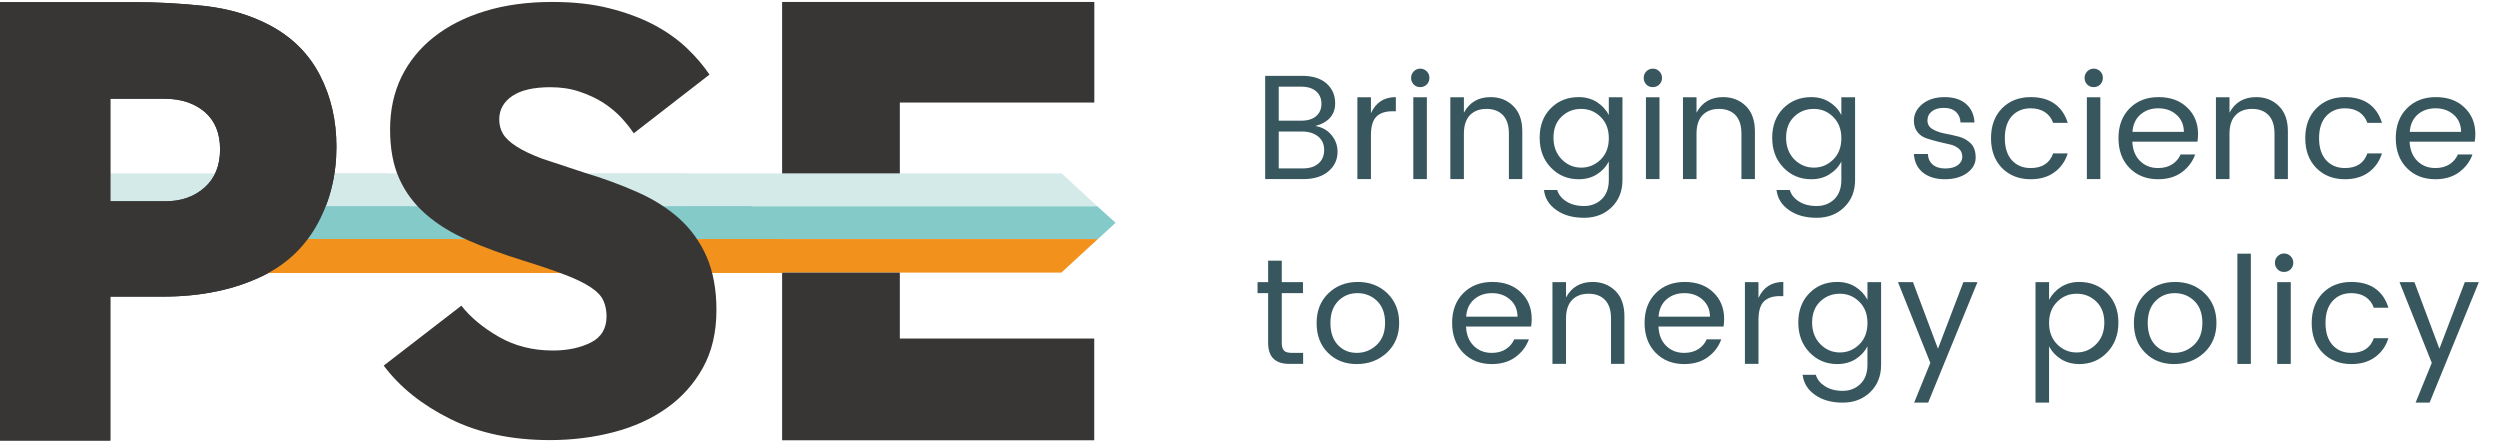 <?xml version="1.0" encoding="UTF-8"?>
<!-- Creator: CorelDRAW 2021 (64-Bit) -->
<svg xmlns="http://www.w3.org/2000/svg" xmlns:xlink="http://www.w3.org/1999/xlink" xmlns:xodm="http://www.corel.com/coreldraw/odm/2003" xml:space="preserve" width="295px" height="52px" version="1.0" style="shape-rendering:geometricPrecision; text-rendering:geometricPrecision; image-rendering:optimizeQuality; fill-rule:evenodd; clip-rule:evenodd" viewBox="0 0 295 52">
 <defs>
  <style type="text/css">
   <![CDATA[
    .fil5 {fill:#373635}
    .fil6 {fill:#37565D}
    .fil2 {fill:#F3931A;fill-rule:nonzero}
    .fil3 {fill:#F2911B;fill-rule:nonzero}
    .fil0 {fill:#D5EBE9;fill-rule:nonzero}
    .fil4 {fill:#D3EAE8;fill-rule:nonzero}
    .fil1 {fill:#83CAC8;fill-rule:nonzero}
   ]]>
  </style>
 </defs>
 <g id="Layer_x0020_1">
  <g id="_1502509458608">
   <polygon class="fil0" points="127.96,22.93 125.27,20.46 127.94,22.93 127.96,22.93 "></polygon>
   <path class="fil1" d="M36.33 28.21l17.58 0c-1.85,-0.86 -3.46,-1.87 -4.81,-3.05 -0.3,-0.26 -0.58,-0.54 -0.85,-0.83l-9.81 0c-0.26,0.68 -0.56,1.34 -0.91,1.98 -0.36,0.67 -0.76,1.31 -1.2,1.9l0 0z"></path>
   <path class="fil1" d="M129.47 24.33l-50.47 0c0.63,0.44 1.23,0.89 1.78,1.38 0.83,0.74 1.55,1.58 2.17,2.5l46.6 0 2.09 -1.92 -2.17 -1.96 0 0z"></path>
   <path class="fil2" d="M31.74 32.17c-0.02,0.01 -0.05,0.02 -0.07,0.04l33.37 0c-0.04,-0.02 -0.07,-0.03 -0.11,-0.04l-33.19 0 0 0z"></path>
   <path class="fil3" d="M54.31 28.4c-0.14,-0.06 -0.27,-0.13 -0.4,-0.19l-17.58 0c-1.22,1.62 -2.76,2.94 -4.59,3.96l33.19 0c-1.09,-0.39 -2.34,-0.8 -3.8,-1.25 -2.52,-0.79 -4.8,-1.63 -6.82,-2.52l0 0z"></path>
   <path class="fil3" d="M84.22 30.49c0.23,0.53 0.42,1.09 0.58,1.68l40.44 0 2.93 -2.7 1.38 -1.26 -46.6 0c0.48,0.71 0.91,1.46 1.27,2.28l0 0z"></path>
   <path class="fil4" d="M13.02 23.75l6.52 0c1.86,0 3.4,-0.54 4.61,-1.63 0.53,-0.47 0.94,-1.03 1.24,-1.66l-12.37 0 0 3.29z"></path>
   <path class="fil4" d="M48.25 24.33c-1.04,-1.07 -1.86,-2.28 -2.46,-3.63 -0.04,-0.07 -0.06,-0.16 -0.09,-0.24l-6.24 0c-0.2,1.35 -0.54,2.64 -1.02,3.87l9.81 0 0 0z"></path>
   <polygon class="fil4" points="36.84,24.33 81.09,24.33 81.09,20.46 36.84,20.46 "></polygon>
   <path class="fil4" d="M79 24.33l50.47 0 -1.53 -1.4 -2.67 -2.47 -54.81 0c1.81,0.6 3.5,1.25 5.08,1.94 1.26,0.56 2.41,1.21 3.46,1.93l0 0z"></path>
   <polygon class="fil5" points="106.18,20.46 106.18,12.1 129.13,12.1 129.13,0.23 92.29,0.23 92.29,20.46 106.18,20.46 "></polygon>
   <polygon class="fil5" points="106.18,32.17 92.29,32.17 92.29,51.95 129.12,51.95 129.12,39.95 106.18,39.95 "></polygon>
   <path class="fil5" d="M13.02 51.98l-13.65 0 0 -51.73 16.36 0c2.8,0 5.61,0.15 8.46,0.46 2.84,0.32 5.43,1.09 7.75,2.33 2.59,1.4 4.53,3.35 5.82,5.86 1.29,2.5 1.94,5.31 1.94,8.41 0,3.31 -0.73,6.31 -2.17,9 -1.45,2.69 -3.54,4.73 -6.29,6.13 -1.75,0.87 -3.63,1.52 -5.62,1.93 -1.99,0.42 -4.12,0.63 -6.4,0.63l-6.2 0 0 16.98zm0 -40.33l0 12.1 6.51 0c1.86,0 3.4,-0.54 4.62,-1.63 1.21,-1.08 1.82,-2.58 1.82,-4.5 0,-1.91 -0.61,-3.38 -1.82,-4.42 -1.22,-1.03 -2.81,-1.55 -4.77,-1.55l-6.36 0 0 0z"></path>
   <polygon class="fil1" points="31.85,28.21 88.71,28.21 88.71,24.33 31.85,24.33 "></polygon>
   <polygon class="fil3" points="31.22,32.21 92.29,32.21 92.29,28.21 31.22,28.21 "></polygon>
   <path class="fil5" d="M45.28 43.14l9.16 -7.07c1.09,1.39 2.57,2.61 4.43,3.68 1.87,1.07 3.99,1.61 6.37,1.61 1.74,0 3.23,-0.32 4.47,-0.94 1.24,-0.62 1.86,-1.65 1.86,-3.09 0,-0.69 -0.12,-1.31 -0.37,-1.86 -0.25,-0.55 -0.74,-1.07 -1.49,-1.57 -0.74,-0.49 -1.76,-0.99 -3.05,-1.48 -1.29,-0.5 -2.98,-1.07 -5.07,-1.72 -2.38,-0.74 -4.53,-1.54 -6.44,-2.38 -1.91,-0.85 -3.55,-1.86 -4.92,-3.06 -1.36,-1.19 -2.41,-2.59 -3.13,-4.21 -0.72,-1.61 -1.07,-3.53 -1.07,-5.77 0,-2.28 0.44,-4.34 1.33,-6.18 0.9,-1.84 2.18,-3.42 3.84,-4.73 1.67,-1.32 3.68,-2.34 6.04,-3.06 2.35,-0.72 5,-1.08 7.93,-1.08 2.53,0 4.78,0.25 6.74,0.75 1.96,0.49 3.7,1.14 5.22,1.93 1.51,0.8 2.81,1.72 3.91,2.76 1.09,1.04 1.98,2.09 2.68,3.13l-8.94 6.93c-0.4,-0.6 -0.89,-1.22 -1.49,-1.87 -0.6,-0.64 -1.31,-1.22 -2.12,-1.75 -0.82,-0.52 -1.76,-0.95 -2.8,-1.3 -1.04,-0.35 -2.18,-0.52 -3.42,-0.52 -1.99,0 -3.49,0.35 -4.51,1.04 -1.02,0.7 -1.53,1.62 -1.53,2.76 0,0.64 0.15,1.22 0.45,1.71 0.3,0.5 0.83,1 1.6,1.49 0.77,0.5 1.8,0.98 3.09,1.46l4.84 1.6c2.29,0.69 4.39,1.46 6.3,2.31 1.91,0.84 3.56,1.88 4.95,3.12 1.39,1.25 2.47,2.75 3.24,4.51 0.77,1.77 1.16,3.86 1.16,6.3 0,2.63 -0.54,4.9 -1.6,6.81 -1.07,1.92 -2.5,3.51 -4.29,4.77 -1.79,1.27 -3.87,2.21 -6.26,2.83 -2.38,0.62 -4.89,0.93 -7.52,0.93 -4.47,0 -8.38,-0.83 -11.73,-2.49 -3.35,-1.67 -5.97,-3.76 -7.86,-6.3l0 0z"></path>
   <path class="fil5" d="M13.02 51.98l-13.65 0 0 -51.73 16.36 0c2.8,0 5.61,0.15 8.46,0.46 2.84,0.32 5.43,1.09 7.75,2.33 2.59,1.4 4.53,3.35 5.82,5.86 1.29,2.5 1.94,5.31 1.94,8.41 0,3.31 -0.73,6.31 -2.17,9 -1.45,2.69 -3.54,4.73 -6.29,6.13 -1.75,0.87 -3.63,1.52 -5.62,1.93 -1.99,0.42 -4.12,0.63 -6.4,0.63l-6.2 0 0 16.98zm0 -40.33l0 12.1 6.51 0c1.86,0 3.4,-0.54 4.62,-1.63 1.21,-1.08 1.82,-2.58 1.82,-4.5 0,-1.91 -0.61,-3.38 -1.82,-4.42 -1.22,-1.03 -2.81,-1.55 -4.77,-1.55l-6.36 0 0 0z"></path>
   <path class="fil6" d="M285.04 47.51l1.91 -4.69 -3.81 -9.53 1.76 0 2.95 7.86 3 -7.86 1.65 0 0 0.01 -5.81 14.21 -1.65 0zm-7.59 -4.55c-1.38,0 -2.51,-0.45 -3.38,-1.34 -0.86,-0.88 -1.29,-2.05 -1.29,-3.51 0,-1.45 0.43,-2.62 1.29,-3.51 0.87,-0.89 2,-1.33 3.38,-1.33 1.16,0 2.11,0.26 2.84,0.79 0.74,0.53 1.25,1.28 1.54,2.25l-1.72 0c-0.19,-0.54 -0.51,-0.96 -0.97,-1.27 -0.46,-0.3 -1.02,-0.45 -1.69,-0.45 -0.91,0 -1.65,0.31 -2.2,0.92 -0.56,0.61 -0.84,1.48 -0.84,2.6 0,1.13 0.28,1.99 0.84,2.61 0.55,0.61 1.29,0.92 2.2,0.92 1.37,0 2.26,-0.58 2.66,-1.73l1.72 0c-0.29,0.93 -0.81,1.67 -1.56,2.22 -0.74,0.55 -1.68,0.83 -2.82,0.83zm-7.14 -0.02l-1.6 0 0 -9.65 1.6 0 0 9.65zm-0.02 -11.16c-0.21,0.21 -0.47,0.31 -0.78,0.31 -0.3,0 -0.55,-0.1 -0.76,-0.31 -0.2,-0.21 -0.31,-0.47 -0.31,-0.78 0,-0.3 0.11,-0.56 0.32,-0.77 0.21,-0.21 0.47,-0.32 0.76,-0.32 0.3,0 0.56,0.11 0.77,0.32 0.21,0.21 0.32,0.47 0.32,0.77 0,0.31 -0.11,0.57 -0.32,0.78zm-4.69 11.16l-1.59 0 0 -13.01 1.59 0 0 13.01zm-12.47 -1.32c-0.89,-0.88 -1.33,-2.05 -1.33,-3.5 0,-1.45 0.46,-2.61 1.39,-3.51 0.92,-0.89 2.08,-1.34 3.48,-1.34 1.39,0 2.55,0.45 3.48,1.34 0.93,0.9 1.39,2.06 1.39,3.5 0,1.44 -0.49,2.61 -1.45,3.51 -0.97,0.89 -2.15,1.34 -3.55,1.34 -1.39,0 -2.53,-0.45 -3.41,-1.34zm3.41 0.02c0.91,0 1.69,-0.32 2.35,-0.94 0.67,-0.63 0.99,-1.49 0.99,-2.6 0,-1.1 -0.31,-1.96 -0.94,-2.58 -0.64,-0.62 -1.41,-0.93 -2.32,-0.93 -0.9,0 -1.66,0.31 -2.27,0.93 -0.61,0.62 -0.92,1.48 -0.92,2.59 0,1.11 0.3,1.98 0.88,2.6 0.59,0.62 1.33,0.93 2.23,0.93zm-11.18 -8.37c1.32,0 2.42,0.44 3.29,1.32 0.88,0.89 1.32,2.04 1.32,3.47 0,1.43 -0.44,2.6 -1.32,3.52 -0.88,0.92 -1.98,1.38 -3.29,1.38 -0.82,0 -1.54,-0.2 -2.16,-0.58 -0.61,-0.39 -1.08,-0.89 -1.41,-1.51l0 6.64 -1.6 0 0 -14.22 1.6 0 0 2.09c0.33,-0.62 0.8,-1.13 1.41,-1.52 0.62,-0.39 1.34,-0.59 2.16,-0.59zm-0.31 8.32c0.9,0 1.66,-0.33 2.3,-0.98 0.64,-0.64 0.96,-1.49 0.96,-2.55 0,-1.05 -0.32,-1.88 -0.96,-2.49 -0.64,-0.61 -1.4,-0.91 -2.3,-0.91 -0.9,0 -1.66,0.31 -2.3,0.95 -0.64,0.63 -0.96,1.46 -0.96,2.5 0,1.04 0.32,1.88 0.96,2.52 0.64,0.64 1.4,0.96 2.3,0.96zm-19.18 5.92l1.91 -4.69 -3.82 -9.53 1.77 0 2.95 7.86 3 -7.86 1.66 0 -5.82 14.22 -1.65 0zm-6.47 -6.87c0.64,-0.63 0.96,-1.47 0.96,-2.52 0,-1.05 -0.32,-1.88 -0.96,-2.51 -0.64,-0.64 -1.41,-0.95 -2.31,-0.95 -0.89,0 -1.66,0.3 -2.3,0.91 -0.64,0.61 -0.96,1.44 -0.96,2.49 0,1.04 0.33,1.89 0.97,2.55 0.64,0.65 1.41,0.98 2.3,0.98 0.9,0 1.66,-0.32 2.3,-0.95zm-2.6 2.32c-1.31,0 -2.4,-0.46 -3.28,-1.38 -0.88,-0.92 -1.32,-2.09 -1.32,-3.52 0,-1.43 0.44,-2.58 1.31,-3.47 0.87,-0.88 1.97,-1.32 3.29,-1.32 0.83,0 1.54,0.2 2.16,0.59 0.61,0.39 1.08,0.9 1.4,1.52l0 -2.09 1.61 0 0 9.77c0,1.31 -0.43,2.38 -1.28,3.21 -0.86,0.83 -1.94,1.24 -3.25,1.24 -1.31,0 -2.4,-0.3 -3.26,-0.91 -0.87,-0.6 -1.35,-1.4 -1.47,-2.37l1.56 0c0.15,0.54 0.52,0.99 1.08,1.35 0.56,0.36 1.26,0.54 2.09,0.54 0.83,0 1.53,-0.27 2.08,-0.81 0.56,-0.53 0.84,-1.29 0.84,-2.26l0 -2.18c-0.32,0.62 -0.79,1.12 -1.4,1.51 -0.62,0.38 -1.33,0.58 -2.16,0.58zm-10.9 -9.67l1.6 0 0 1.88c0.57,-1.27 1.55,-1.9 2.93,-1.9l0 1.67 -0.42 0c-0.82,0 -1.44,0.21 -1.87,0.63 -0.43,0.42 -0.64,1.15 -0.64,2.19l0 5.18 -1.6 0 0 -9.65zm-4.12 4.08c-0.01,-0.84 -0.31,-1.52 -0.88,-2.02 -0.58,-0.51 -1.29,-0.76 -2.14,-0.76 -0.85,0 -1.55,0.25 -2.12,0.74 -0.56,0.5 -0.87,1.17 -0.93,2.04l6.07 0zm-3.04 5.59c-1.39,0 -2.51,-0.45 -3.38,-1.34 -0.86,-0.88 -1.3,-2.06 -1.3,-3.52 0,-1.45 0.44,-2.62 1.32,-3.51 0.88,-0.88 2.02,-1.32 3.42,-1.32 1.4,0 2.52,0.41 3.37,1.23 0.85,0.81 1.28,1.86 1.28,3.13 0,0.32 -0.03,0.62 -0.07,0.9l-7.68 0c0.04,0.96 0.34,1.72 0.9,2.27 0.56,0.56 1.27,0.84 2.14,0.84 0.65,0 1.21,-0.15 1.66,-0.44 0.45,-0.29 0.78,-0.68 0.99,-1.16l1.72 0c-0.3,0.84 -0.82,1.54 -1.57,2.09 -0.74,0.55 -1.68,0.83 -2.8,0.83zm-15.55 -9.67l1.6 0 0 1.81c0.66,-1.22 1.7,-1.83 3.15,-1.83 1.06,0 1.95,0.35 2.67,1.05 0.71,0.7 1.07,1.69 1.07,2.99l0 5.63 -1.58 0 0 -5.36c0,-0.96 -0.23,-1.68 -0.7,-2.18 -0.47,-0.49 -1.12,-0.74 -1.95,-0.74 -0.82,0 -1.47,0.25 -1.95,0.74 -0.47,0.5 -0.71,1.22 -0.71,2.18l0 5.36 -1.6 0 0 -9.65zm-4.12 4.08c-0.01,-0.84 -0.3,-1.52 -0.88,-2.02 -0.57,-0.51 -1.29,-0.76 -2.13,-0.76 -0.85,0 -1.56,0.25 -2.12,0.74 -0.57,0.5 -0.88,1.17 -0.93,2.04l6.06 0zm-3.04 5.59c-1.38,0 -2.51,-0.45 -3.38,-1.34 -0.86,-0.88 -1.3,-2.06 -1.3,-3.52 0,-1.45 0.44,-2.62 1.32,-3.51 0.88,-0.88 2.02,-1.32 3.42,-1.32 1.4,0 2.53,0.41 3.38,1.23 0.85,0.81 1.27,1.86 1.27,3.13 0,0.32 -0.02,0.62 -0.07,0.9l-7.68 0c0.04,0.96 0.35,1.72 0.9,2.27 0.56,0.56 1.27,0.84 2.14,0.84 0.66,0 1.21,-0.15 1.66,-0.44 0.45,-0.29 0.78,-0.68 0.99,-1.16l1.73 0c-0.31,0.84 -0.83,1.54 -1.58,2.09 -0.74,0.55 -1.68,0.83 -2.8,0.83zm-19.34 -1.34c-0.89,-0.88 -1.33,-2.05 -1.33,-3.5 0,-1.45 0.46,-2.61 1.39,-3.51 0.92,-0.89 2.08,-1.34 3.48,-1.34 1.39,0 2.55,0.45 3.48,1.34 0.92,0.9 1.39,2.06 1.39,3.5 0,1.44 -0.49,2.61 -1.45,3.51 -0.97,0.89 -2.15,1.34 -3.55,1.34 -1.39,0 -2.53,-0.45 -3.41,-1.34zm3.41 0.02c0.91,0 1.69,-0.32 2.35,-0.94 0.66,-0.63 0.99,-1.49 0.99,-2.6 0,-1.1 -0.31,-1.96 -0.94,-2.58 -0.64,-0.62 -1.41,-0.93 -2.32,-0.93 -0.9,0 -1.66,0.31 -2.27,0.93 -0.61,0.62 -0.92,1.48 -0.92,2.59 0,1.11 0.3,1.98 0.88,2.6 0.59,0.62 1.33,0.93 2.23,0.93zm-7.65 0l1.32 0 0 1.3 -1.62 0c-1.68,0 -2.51,-0.83 -2.51,-2.48l0 -5.87 -1.25 0 0 -1.3 1.25 0 0 -2.53 1.61 0 0 2.53 2.5 0 0 1.3 -2.5 0 0 5.87c0,0.43 0.09,0.74 0.27,0.92 0.17,0.17 0.48,0.26 0.93,0.26z"></path>
   <path class="fil6" d="M290.41 15.56c-0.01,-0.84 -0.3,-1.52 -0.87,-2.02 -0.58,-0.51 -1.29,-0.76 -2.14,-0.76 -0.85,0 -1.56,0.25 -2.12,0.74 -0.56,0.5 -0.87,1.18 -0.93,2.04l6.06 0 0 0zm-3.04 5.59c-1.38,0 -2.51,-0.45 -3.37,-1.33 -0.87,-0.89 -1.3,-2.07 -1.3,-3.52 0,-1.46 0.44,-2.63 1.32,-3.52 0.88,-0.88 2.01,-1.32 3.42,-1.32 1.4,0 2.52,0.41 3.37,1.23 0.85,0.81 1.28,1.86 1.28,3.13 0,0.32 -0.03,0.62 -0.07,0.9l-7.69 0c0.05,0.96 0.35,1.72 0.91,2.27 0.56,0.56 1.27,0.84 2.13,0.84 0.66,0 1.21,-0.15 1.67,-0.44 0.45,-0.29 0.78,-0.68 0.99,-1.16l1.72 0c-0.3,0.84 -0.83,1.54 -1.57,2.09 -0.75,0.55 -1.68,0.83 -2.81,0.83l0 0zm-10.67 0c-1.39,0 -2.51,-0.45 -3.38,-1.33 -0.87,-0.89 -1.3,-2.06 -1.3,-3.52 0,-1.45 0.43,-2.62 1.3,-3.51 0.87,-0.88 1.99,-1.33 3.38,-1.33 1.16,0 2.1,0.26 2.84,0.79 0.73,0.53 1.24,1.28 1.53,2.25l-1.72 0c-0.19,-0.54 -0.51,-0.96 -0.96,-1.27 -0.46,-0.3 -1.02,-0.45 -1.69,-0.45 -0.92,0 -1.65,0.31 -2.21,0.92 -0.56,0.61 -0.84,1.48 -0.84,2.6 0,1.13 0.28,1.99 0.84,2.61 0.56,0.61 1.29,0.92 2.21,0.92 1.37,0 2.25,-0.58 2.65,-1.73l1.72 0c-0.29,0.93 -0.81,1.67 -1.55,2.22 -0.74,0.55 -1.69,0.83 -2.82,0.83l0 0zm-15.22 -9.67l1.6 0 0 1.82c0.66,-1.23 1.71,-1.84 3.15,-1.84 1.07,0 1.96,0.35 2.67,1.05 0.72,0.7 1.07,1.7 1.07,2.99l0 5.63 -1.58 0 0 -5.36c0,-0.96 -0.23,-1.68 -0.7,-2.18 -0.47,-0.49 -1.12,-0.74 -1.94,-0.74 -0.83,0 -1.48,0.25 -1.95,0.74 -0.48,0.5 -0.72,1.22 -0.72,2.18l0 5.36 -1.6 0 0 -9.65zm-3.78 4.08c-0.01,-0.84 -0.31,-1.52 -0.88,-2.02 -0.57,-0.51 -1.29,-0.76 -2.14,-0.76 -0.85,0 -1.55,0.25 -2.11,0.74 -0.57,0.5 -0.88,1.18 -0.94,2.04l6.07 0 0 0zm-3.04 5.59c-1.39,0 -2.51,-0.45 -3.38,-1.33 -0.87,-0.89 -1.3,-2.07 -1.3,-3.52 0,-1.46 0.44,-2.63 1.32,-3.52 0.88,-0.88 2.02,-1.32 3.42,-1.32 1.4,0 2.52,0.41 3.37,1.23 0.85,0.81 1.28,1.86 1.28,3.13 0,0.32 -0.03,0.62 -0.07,0.9l-7.69 0c0.05,0.96 0.35,1.72 0.91,2.27 0.56,0.56 1.27,0.84 2.14,0.84 0.65,0 1.21,-0.15 1.66,-0.44 0.45,-0.29 0.78,-0.68 0.99,-1.16l1.72 0c-0.3,0.84 -0.83,1.54 -1.57,2.09 -0.74,0.55 -1.68,0.83 -2.8,0.83l0 0zm-6.82 -0.02l-1.59 0 0 -9.65 1.59 0 0 9.65zm-0.01 -11.16c-0.21,0.21 -0.47,0.31 -0.78,0.31 -0.3,0 -0.56,-0.1 -0.76,-0.31 -0.21,-0.22 -0.31,-0.47 -0.31,-0.78 0,-0.3 0.11,-0.56 0.32,-0.77 0.21,-0.21 0.46,-0.32 0.76,-0.32 0.3,0 0.56,0.11 0.77,0.32 0.21,0.21 0.31,0.47 0.31,0.77 0,0.31 -0.1,0.56 -0.31,0.78l0 0zm-8.22 11.18c-1.38,0 -2.51,-0.45 -3.38,-1.33 -0.86,-0.89 -1.29,-2.06 -1.29,-3.52 0,-1.45 0.43,-2.62 1.29,-3.51 0.87,-0.88 2,-1.33 3.38,-1.33 1.16,0 2.11,0.26 2.84,0.79 0.73,0.53 1.25,1.28 1.54,2.25l-1.72 0c-0.19,-0.54 -0.51,-0.96 -0.97,-1.27 -0.46,-0.3 -1.02,-0.45 -1.69,-0.45 -0.91,0 -1.65,0.31 -2.21,0.92 -0.55,0.61 -0.83,1.48 -0.83,2.6 0,1.13 0.28,1.99 0.83,2.61 0.56,0.61 1.3,0.92 2.21,0.92 1.37,0 2.26,-0.58 2.66,-1.73l1.72 0c-0.29,0.93 -0.81,1.67 -1.56,2.22 -0.74,0.55 -1.68,0.83 -2.82,0.83l0 0zm-13.77 -6.9c0,-0.78 0.34,-1.44 1.01,-1.98 0.67,-0.54 1.55,-0.81 2.62,-0.81 1.07,0 1.91,0.27 2.52,0.8 0.61,0.53 0.95,1.26 1,2.19l-1.65 0c-0.02,-0.52 -0.2,-0.93 -0.54,-1.25 -0.34,-0.32 -0.82,-0.47 -1.42,-0.47 -0.6,0 -1.08,0.14 -1.42,0.41 -0.35,0.28 -0.52,0.64 -0.52,1.07 0,0.44 0.19,0.78 0.59,1.02 0.39,0.24 0.86,0.41 1.42,0.52 0.56,0.1 1.12,0.23 1.67,0.37 0.56,0.14 1.03,0.41 1.43,0.8 0.39,0.39 0.58,0.95 0.58,1.67 0,0.72 -0.33,1.32 -1.01,1.82 -0.67,0.49 -1.55,0.74 -2.63,0.74 -1.07,0 -1.94,-0.27 -2.59,-0.79 -0.65,-0.53 -1,-1.26 -1.06,-2.19l1.65 0c0.02,0.52 0.21,0.94 0.57,1.25 0.36,0.31 0.85,0.46 1.48,0.46 0.63,0 1.12,-0.13 1.48,-0.39 0.35,-0.26 0.53,-0.59 0.53,-1 0,-0.4 -0.14,-0.72 -0.42,-0.96 -0.28,-0.23 -0.63,-0.4 -1.05,-0.49l-1.38 -0.32c-0.5,-0.13 -0.96,-0.26 -1.39,-0.4 -0.42,-0.14 -0.77,-0.39 -1.05,-0.74 -0.28,-0.35 -0.42,-0.8 -0.42,-1.33l0 0zm-9.52 4.58c0.64,-0.63 0.96,-1.47 0.96,-2.52 0,-1.05 -0.32,-1.88 -0.96,-2.51 -0.64,-0.64 -1.4,-0.95 -2.3,-0.95 -0.9,0 -1.67,0.3 -2.3,0.91 -0.64,0.61 -0.96,1.44 -0.96,2.48 0,1.05 0.32,1.9 0.96,2.56 0.65,0.65 1.42,0.98 2.31,0.98 0.89,0 1.65,-0.32 2.29,-0.95l0 0zm-2.59 2.32c-1.31,0 -2.41,-0.46 -3.29,-1.38 -0.88,-0.91 -1.32,-2.09 -1.32,-3.52 0,-1.43 0.44,-2.58 1.31,-3.47 0.88,-0.88 1.98,-1.32 3.3,-1.32 0.82,0 1.54,0.2 2.15,0.59 0.62,0.39 1.09,0.9 1.4,1.53l0 -2.1 1.62 0 0 9.78c0,1.3 -0.43,2.37 -1.29,3.2 -0.85,0.83 -1.94,1.24 -3.25,1.24 -1.31,0 -2.4,-0.3 -3.26,-0.91 -0.86,-0.6 -1.35,-1.39 -1.47,-2.37l1.57 0c0.15,0.54 0.51,0.99 1.07,1.35 0.56,0.36 1.26,0.54 2.09,0.54 0.84,0 1.53,-0.27 2.09,-0.8 0.55,-0.54 0.83,-1.3 0.83,-2.27l0 -2.18c-0.31,0.62 -0.78,1.12 -1.4,1.51 -0.61,0.39 -1.33,0.58 -2.15,0.58l0 0zm-15.14 -9.67l1.6 0 0 1.82c0.65,-1.23 1.7,-1.84 3.14,-1.84 1.07,0 1.96,0.35 2.68,1.05 0.71,0.7 1.07,1.7 1.07,2.99l0 5.63 -1.59 0 0 -5.36c0,-0.96 -0.23,-1.68 -0.7,-2.18 -0.47,-0.49 -1.11,-0.74 -1.94,-0.74 -0.83,0 -1.48,0.25 -1.95,0.74 -0.48,0.5 -0.71,1.22 -0.71,2.18l0 5.36 -1.6 0 0 -9.65zm-2.77 9.65l-1.6 0 0 -9.65 1.6 0 0 9.65zm-0.02 -11.16c-0.21,0.21 -0.47,0.31 -0.77,0.31 -0.31,0 -0.56,-0.1 -0.77,-0.31 -0.2,-0.22 -0.3,-0.47 -0.3,-0.78 0,-0.3 0.1,-0.56 0.31,-0.77 0.21,-0.21 0.47,-0.32 0.77,-0.32 0.29,0 0.55,0.11 0.76,0.32 0.21,0.21 0.32,0.47 0.32,0.77 0,0.31 -0.11,0.56 -0.32,0.78l0 0zm-6.92 8.86c0.64,-0.63 0.96,-1.47 0.96,-2.52 0,-1.05 -0.32,-1.88 -0.96,-2.51 -0.64,-0.64 -1.41,-0.95 -2.31,-0.95 -0.89,0 -1.66,0.3 -2.3,0.91 -0.64,0.61 -0.96,1.44 -0.96,2.48 0,1.05 0.33,1.9 0.97,2.56 0.64,0.65 1.41,0.98 2.3,0.98 0.89,0 1.66,-0.32 2.3,-0.95l0 0zm-2.6 2.32c-1.31,0 -2.4,-0.46 -3.28,-1.38 -0.88,-0.91 -1.32,-2.09 -1.32,-3.52 0,-1.43 0.43,-2.58 1.31,-3.47 0.87,-0.88 1.97,-1.32 3.29,-1.32 0.83,0 1.54,0.2 2.16,0.59 0.61,0.39 1.08,0.9 1.4,1.53l0 -2.1 1.61 0 0 9.78c0,1.3 -0.43,2.37 -1.28,3.2 -0.86,0.83 -1.94,1.24 -3.25,1.24 -1.32,0 -2.4,-0.3 -3.26,-0.91 -0.87,-0.6 -1.36,-1.39 -1.47,-2.37l1.56 0c0.16,0.54 0.51,0.99 1.08,1.35 0.56,0.36 1.26,0.54 2.09,0.54 0.83,0 1.52,-0.27 2.08,-0.8 0.56,-0.54 0.84,-1.3 0.84,-2.27l0 -2.18c-0.32,0.62 -0.79,1.12 -1.4,1.51 -0.62,0.39 -1.33,0.58 -2.16,0.58l0 0zm-15.14 -9.67l1.6 0 0 1.82c0.66,-1.23 1.71,-1.84 3.15,-1.84 1.06,0 1.96,0.35 2.67,1.05 0.72,0.7 1.07,1.7 1.07,2.99l0 5.63 -1.58 0 0 -5.36c0,-0.96 -0.23,-1.68 -0.7,-2.18 -0.47,-0.49 -1.12,-0.74 -1.95,-0.74 -0.82,0 -1.47,0.25 -1.95,0.74 -0.47,0.5 -0.71,1.22 -0.71,2.18l0 5.36 -1.6 0 0 -9.65zm-2.77 9.65l-1.6 0 0 -9.65 1.6 0 0 9.65zm-0.01 -11.16c-0.22,0.21 -0.47,0.31 -0.78,0.31 -0.3,0 -0.56,-0.1 -0.76,-0.31 -0.21,-0.22 -0.31,-0.47 -0.31,-0.78 0,-0.3 0.11,-0.56 0.32,-0.77 0.21,-0.21 0.46,-0.32 0.76,-0.32 0.3,0 0.55,0.11 0.77,0.32 0.21,0.21 0.31,0.47 0.31,0.77 0,0.31 -0.1,0.56 -0.31,0.78l0 0zm-8.19 1.51l1.6 0 0 1.88c0.58,-1.27 1.56,-1.9 2.94,-1.9l0 1.67 -0.42 0c-0.82,0 -1.45,0.21 -1.87,0.63 -0.43,0.42 -0.65,1.15 -0.65,2.19l0 5.18 -1.6 0 0 -9.65zm-9.28 4.04l0 4.35 2.88 0c0.77,0 1.38,-0.2 1.82,-0.59 0.44,-0.38 0.66,-0.91 0.66,-1.59 0,-0.67 -0.24,-1.2 -0.71,-1.59 -0.48,-0.38 -1.11,-0.58 -1.89,-0.58l-2.76 0 0 0zm2.68 -5.29l-2.68 0 0 4.01 2.68 0c0.74,0 1.32,-0.18 1.74,-0.54 0.41,-0.35 0.62,-0.84 0.62,-1.46 0,-0.61 -0.21,-1.1 -0.62,-1.46 -0.42,-0.37 -1,-0.55 -1.74,-0.55l0 0zm-4.28 10.9l0 -12.18 4.36 0c1.24,0 2.2,0.3 2.88,0.9 0.68,0.61 1.02,1.38 1.02,2.33 0,1.36 -0.78,2.26 -2.34,2.69 0.79,0.13 1.42,0.48 1.9,1.06 0.48,0.57 0.72,1.23 0.72,1.98 0,0.93 -0.36,1.7 -1.08,2.31 -0.72,0.6 -1.69,0.91 -2.89,0.91l-4.57 0 0 0z"></path>
  </g>
 </g>
</svg>

